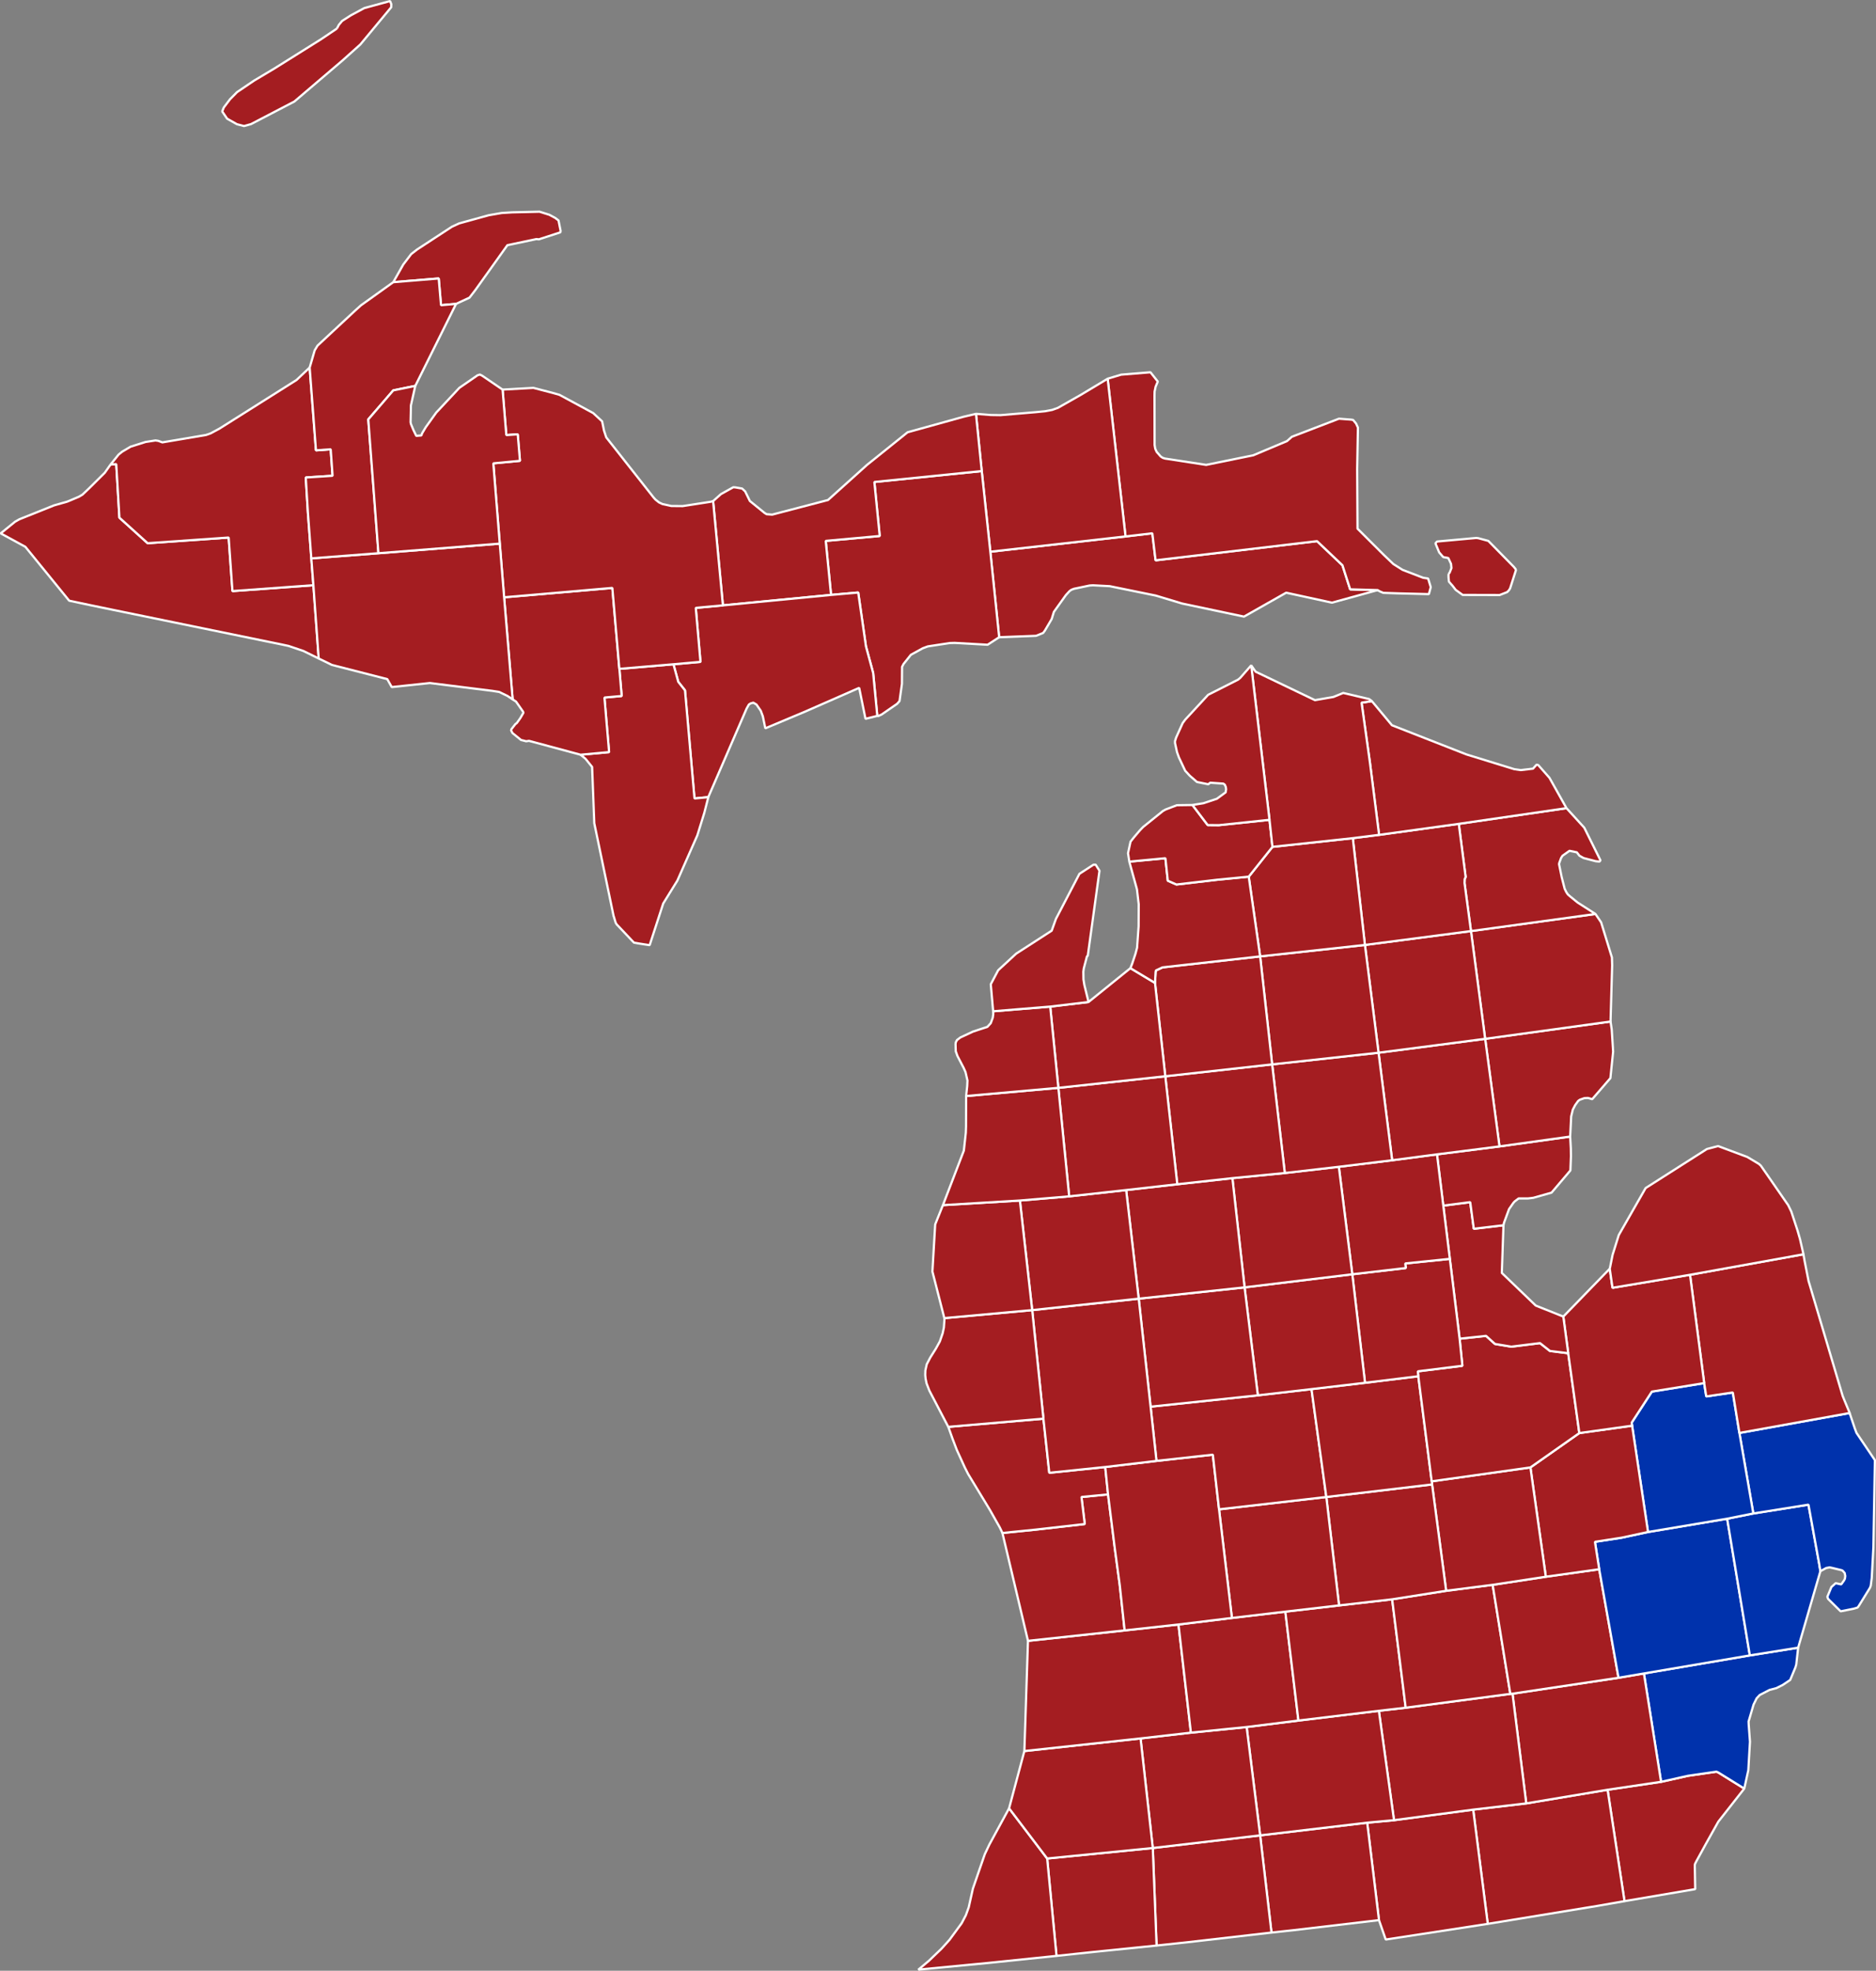 <?xml version="1.0" encoding="UTF-8"?><svg id="Layer_2" xmlns="http://www.w3.org/2000/svg" viewBox="0 0 2534.51 2660.87"><rect x="0" y="0" width="2534.51" height="2660.87" fill="#808080" stroke="none"/><defs><style>.cls-1{fill:#0032ac;}.cls-1,.cls-2{stroke:#fff;stroke-linejoin:bevel;stroke-width:3px;}.cls-2{fill:#a41d21;}</style></defs><g id="_Ñëîé_1"><path id="Gogebic" class="cls-2" d="M149.37,627.24l7.69-.61,4.28,72.31,38.17,34.5,109.43-7.66,5.14,72.31,109.33-7.95,7.18,98.96-20.74-10.18-20.04-6.77-12.41-2.65-15.89-3.22-211.22-43.34-29.74-6.16-27.09-5.74-59.2-72.76L.94,720.16l19.47-15.77,5.74-3.26,46.69-18.7,18.09-5.14,15.76-6.64,4.75-2.81,8.94-8.52,21.22-21.06,7.76-11.04"/><path id="Ontonagon" class="cls-2" d="M418.35,496.3l8.52,111.79,19.88-1.47,2.55,35.8-36.22,2.33,2.9,47.58,4.6,61.59,2.81,36.22-109.33,7.95-5.14-72.31-109.43,7.66-38.17-34.5-4.28-72.34-7.69.64,10.95-13.53,4.72-3.83,11.46-6.77,20.17-6.35,13.4-2.07,3.86.57,5.43,2.04,59.07-9.99,6.22-2.2,12.06-6.51,103.94-65.55,17.71-16.75"/><path id="Monroe" class="cls-2" d="M2244.15,2405.8l36.12-8.1,38.74-5.62,2.65,1.21,34.88,21.64-35.04,44.64-16.79,30-13.24,24.16-1.31,2.55-.48,1.88.58,32.55-95.54,16.21-22.85-150.4,72.28-10.72"/><path id="Lenawee" class="cls-2" d="M2171.87,2416.53l22.85,150.4-36.25,6.35-148.48,24.32-19.69-154.23,71.71-8.42,109.87-18.41"/><path id="Hillsdale" class="cls-2" d="M1990.29,2443.37l19.69,154.23-11.9,1.85-125.92,19.31-9.13-26.2-15.92-131.57,36.22-3.35,106.97-14.26"/><path id="Branch" class="cls-2" d="M1702.48,2478.12l144.62-17.14,15.92,131.57-115.49,13.59-29.74,3.19-15.32-131.22"/><path id="St._Joseph" class="cls-2" d="M1557.44,2495.19l145.04-17.07,15.32,131.22-114.31,13.15-40.94,4.37-5.11-131.67"/><path id="Cass" class="cls-2" d="M1414.73,2509.33l142.71-14.14,5.11,131.67-84.37,8.55-50.8,5.42-12.64-131.51"/><path id="Berrien" class="cls-2" d="M1363.29,2441.55l51.44,67.78,12.64,131.51-92.8,9.57-93.66,8.97.13-.25,13.72-11.49,17.2-16.5,10.75-11.9,16.53-22.53,5.71-10.91,3.83-10.63,5.62-25.18,16.05-46.4,6.19-13.08,26.65-48.95"/><path id="Wayne" class="cls-1" d="M2364.07,2235.11l65.26-10.44-2.52,22.63-1.15,3.99-7.08,16.98-10.12,6.76-8.58,4.28-7.79,2.08-1.18.22-13.44,6.96-4.24,4.53-4.15,8.43-6.76,22.98.13,1.44v1.37l1.79,24.32-2.23,38.42-5.46,24.89-34.88-21.64-2.65-1.21-38.74,5.62-36.12,8.1-23.2-146.32,143.12-24.38"/><path id="Washtenaw" class="cls-2" d="M2220.95,2259.49l23.2,146.32-72.28,10.72-109.87,18.41-18.57-148.13,143.22-21.48,34.31-5.84"/><path id="Jackson" class="cls-2" d="M2040.49,2287.09l2.94-.29,18.57,148.13-71.71,8.42-106.97,14.26-20.46-147.72,36.25-4.15,141.37-18.67"/><path id="Calhoun" class="cls-2" d="M1754.18,2323.09l108.69-13.18,20.46,147.72-36.22,3.35-144.62,17.14-18.25-146.28,69.95-8.74"/><path id="Kalamazoo" class="cls-2" d="M1608.95,2339.43l75.28-7.59,18.25,146.28-145.04,17.07-16.53-147.98,68.04-7.79"/><path id="Van_Buren" class="cls-2" d="M1383.94,2364.26l156.97-17.04,16.53,147.98-142.71,14.14-51.44-67.78,20.65-77.29"/><path id="Allegan" class="cls-2" d="M1519.43,2201.38l72.73-7.98,16.79,146.03-68.04,7.79-156.97,17.04,4.88-148.77,130.61-14.1"/><path id="Barry" class="cls-2" d="M1736.5,2176.04l17.68,147.05-69.95,8.74-75.28,7.59-16.79-146.03,72.19-8.84,72.15-8.52"/><path id="Eaton" class="cls-2" d="M1809.1,2167.62l71.74-8.23,18.32,146.38-36.28,4.15-108.69,13.18-17.68-147.05,72.6-8.42"/><path id="Ingham" class="cls-2" d="M1953.78,2147.89l62.83-8.07,23.87,147.27-141.37,18.67-18.29-146.38,72.95-11.49"/><path id="Livingston" class="cls-2" d="M2160.57,2118.79l26.07,146.54-143.22,21.48-2.94.29-23.87-147.24,71.8-10.95,72.15-10.12"/><path id="Oakland" class="cls-1" d="M2333.44,2050.56l30.63,184.55-143.12,24.38-34.31,5.84-26.07-146.54-5.78-37.02,35.96-5.55,35.74-7.69,106.94-17.97"/><path id="Macomb" class="cls-1" d="M2368.76,2043.48l74.51-11.87,14.46,79.78,1.63,10.02-30.03,103.27-65.26,10.44-30.63-184.55,35.33-7.08"/><path id="St._Clair" class="cls-1" d="M2349.97,1934.79l149-26.93.77,2.62,6.03,17.84,2.39,6.35,24.86,36.83-2.04,117.79-2.23,41.39-1.34,10.31-1.05,2.81-15.45,25.05-1.44,1.72-5.2,1.53-17.52,3.51-16.88-16.66-1.12-2.93,5.49-13.21,5.75-5.17,7.53,1.59,3.8-5.33,1.18-2.33.48-3.64-.77-4.02-2.65-3.06-1.47-.77-12.67-3.06-3.54-.77-4.69.89-7.37,4.02-.45.25-1.63-10.02-14.46-79.78-74.51,11.87-18.8-108.69"/><path id="Lapeer" class="cls-1" d="M2205.02,1924.96l-.58-4.15,27.25-41.87,70.68-11.46,2.78,17.97,35.93-5.3,8.87,54.63,18.8,108.69-35.33,7.08-106.94,17.97-21.48-143.57"/><path id="Genesee" class="cls-2" d="M2133.7,1934.92l71.32-9.96,21.48,143.54-35.74,7.72-35.96,5.55,5.78,37.02-72.15,10.12-20.81-147.59,66.09-46.4"/><path id="Shiawassee" class="cls-2" d="M2067.61,1981.32l20.81,147.59-71.8,10.91-62.83,8.07-19.02-143.6-.48-4.21,133.33-18.76"/><path id="Clinton" class="cls-2" d="M1934.76,2004.29l19.02,143.6-72.95,11.49-71.74,8.23-17.2-146.38,142.87-16.94"/><path id="Ionia" class="cls-2" d="M1646.95,2037.93l144.94-16.69,17.2,146.38-72.6,8.42-72.15,8.52-17.39-146.63"/><path id="Ottawa" class="cls-2" d="M1497,2017.76l9.16,72.98,6.64,49.24,6.64,61.4-130.61,14.1-34.53-145.64,44.8-4.53,66.41-7.56-4.44-36.51,35.93-3.48"/><path id="Muskegon" class="cls-2" d="M1281.15,1926.55l128.54-11.04,7.95,73.04,75.57-7.82,3.8,37.02-35.93,3.48,4.44,36.51-66.41,7.56-44.8,4.53-3.51-7.34-13.4-23.74-29.45-48.57-4.56-9-10.75-23.55-5.58-14.61-5.87-16.47"/><path id="Kent" class="cls-2" d="M1493.2,1980.74l69.22-8.23,76.14-8.39,8.39,73.81,17.39,146.63-72.19,8.84-72.73,7.98-6.64-61.4-6.64-49.24-9.16-72.98-3.8-37.02"/><path id="Montcalm" class="cls-2" d="M1771.86,1875.59l20.04,145.64-144.94,16.69-8.39-73.81-76.14,8.39-7.95-73.21,144.91-15.32,72.47-8.39"/><path id="Gratiot" class="cls-2" d="M1844.17,1867.04l71.99-8.84,18.13,141.88.48,4.21-142.87,16.94-20.04-145.64,72.31-8.55"/><path id="Saginaw" class="cls-2" d="M2118.7,1827.12l15,107.8-66.09,46.4-133.33,18.76-18.13-141.88-.7-6.64,60.25-7.5-3.73-36.51,35.68-3.86,12.09,10.91,22.08,3.67,38.74-4.82,13.4,10.6,24.73,3.06"/><path id="Sanilac" class="cls-2" d="M2283.27,1721.23l153.24-27.7,1.47,8.68,5.46,27.7,1.63,5.33,44.36,149.44,2.07,5.17,7.47,18-149,26.93-8.87-54.63-35.93,5.3-2.78-17.97-19.12-146.25"/><path id="Tuscola" class="cls-2" d="M2174.8,1713l3.73,25.78,104.73-17.55,19.12,146.25-70.68,11.46-27.25,41.87.58,4.15-71.32,9.96-15-107.8-6.64-49.46,62.74-64.65"/><path id="Huron" class="cls-2" d="M2283.27,1721.23l-104.73,17.55-3.73-25.78.48-2.08,3.35-16.66,8.39-26.77,36.25-63.38,82.75-52.69,15.16-3.99,39.47,14.75,15.76,9.41,2.52,2.33,11.17,16.08,25.79,37.27,4.15,8.52,8.39,25.5,3.38,11.74,4.69,20.49-153.24,27.7"/><path id="Bay" class="cls-2" d="M1949.89,1627.86l36.41-4.72,4.85,35.96,40.08-4.76-2.24,64.4,45.83,44.04,37.24,14.87,6.64,49.46-24.73-3.06-13.4-10.6-38.74,4.82-22.08-3.67-12.09-10.91-35.68,3.86-13.21-107.83-8.87-71.87"/><path id="Midland" class="cls-2" d="M1827,1720.53l72.28-8.42-.77-6.19,60.25-6.19,13.21,107.83,3.73,36.51-60.22,7.5.67,6.64-71.99,8.84-17.17-146.51"/><path id="Isabella" class="cls-2" d="M1827,1720.53l17.17,146.51-72.31,8.55-72.47,8.39-17.93-145.77,145.55-17.68"/><path id="Mecosta" class="cls-2" d="M1538.42,1753.47l143.03-15.25,17.93,145.77-144.91,15.32-16.05-145.84"/><path id="Newaygo" class="cls-2" d="M1538.42,1753.47l16.05,145.84,7.95,73.21-69.22,8.23-75.57,7.82-7.95-73.04-15.19-146.6,143.92-15.45"/><path id="Oceana" class="cls-2" d="M1275.82,1779.7l118.68-10.79,15.19,146.6-128.54,11.04-21.99-42.12-3.54-6.76-3.83-9.89-1.31-6.45-.48-4.88.19-6.03,1.88-8.42,4.88-9.25,7.5-11.94,5.33-9.7,3.8-11.04,1.63-7.69.77-11.33-.16-1.34"/><path id="Arenac" class="cls-2" d="M2121.35,1534.62l.86,15.76.16,10.75-.73,19.18-25.47,30-24.6,6.96-7.21.86h-12.64l-5.3,3.99-1.82,2.04-5.87,8.42-6.77,18.38-.73,3.38-40.08,4.76-4.85-35.96-36.41,4.72-8.49-69.25,84.44-10.72,95.51-13.28"/><path id="Gladwin" class="cls-2" d="M1941.4,1558.61l17.36,141.11-60.25,6.19.77,6.19-72.28,8.42-18.19-145.13,72.02-8.81,60.57-7.98"/><path id="Clare" class="cls-2" d="M1735.79,1583.82l73.01-8.42,18.19,145.13-145.55,17.68-16.47-147.46,70.81-6.92"/><path id="Osceola" class="cls-2" d="M1664.98,1590.75l16.47,147.46-143.03,15.25-16.95-146.67,69.06-7.82,74.45-8.23"/><path id="Lake" class="cls-2" d="M1521.47,1606.8l16.95,146.67-143.92,15.45-16.59-147.98,66.57-5.62,77-8.52"/><path id="Mason" class="cls-2" d="M1273.9,1627.16l104-6.22,16.59,147.98-118.68,10.79-16.08-62.87,3.73-63.63,10.43-26.04"/><path id="Iosco" class="cls-2" d="M2006.47,1402.63l169.42-23.36,1.56,10.59,1.91,30.06-3.67,35.74-24.57,28.46-5.62-1.66-4.88.19-6.19,2.2-2.3,1.63-3.99,5.55-3.25,6.22-2.2,9.09-1.34,27.25-95.51,13.28-19.37-145.26"/><path id="Ogemaw" class="cls-2" d="M2006.47,1402.63l19.37,145.26-84.44,10.72-60.57,7.98-18.38-145.2,144.02-18.76"/><path id="Roscommon" class="cls-2" d="M1718.69,1437.12l143.76-15.73,18.38,145.2-72.02,8.81-73.01,8.42-17.1-146.7"/><path id="Missaukee" class="cls-2" d="M1718.69,1437.12l17.1,146.7-70.81,6.92-74.45,8.23-16.21-145.8,144.37-16.05"/><path id="Wexford" class="cls-2" d="M1429.86,1468.81l144.46-15.64,16.21,145.8-69.06,7.82-77,8.52-14.62-146.51"/><path id="Manistee" class="cls-2" d="M1429.86,1468.81l14.62,146.51-66.57,5.62-104,6.22,28.27-73.65,2.65-24.03.29-8.39.13-41.23,124.62-11.04"/><path id="Alcona" class="cls-2" d="M1987.32,1257.14l168.17-23.1,7.66,11.33,14.58,47.42.32,10.47-2.17,76.01-169.42,23.36-19.15-145.49"/><path id="Oscoda" class="cls-2" d="M1844.04,1275.87l143.28-18.73,19.15,145.49-144.02,18.76-18.41-145.52"/><path id="Crawford" class="cls-2" d="M1702.48,1291.32l141.56-15.44,18.41,145.52-143.76,15.73-16.21-145.81"/><path id="Kalkaska" class="cls-2" d="M1702.48,1291.32l16.21,145.81-144.37,16.05-13.91-126.05.83-14.74.45-2.07,8.84-4.12,131.95-14.87"/><path id="Grand_Treverse" class="cls-2" d="M1527.22,1307.21l33.19,19.91,13.91,126.05-144.46,15.64-11.01-109.71,51.79-6.19,56.58-45.7"/><path id="Benzie" class="cls-2" d="M1418.85,1359.1l11.01,109.71-124.62,11.04,1.47-13.4.35-7.53-2.65-11.49-2.65-5.87-8.23-15.76-2.27-6.35-.29-9.7.29-2.33,1.63-3.13,4.59-3.51,17.2-7.98,19.31-6.35,4.56-5.01,2.68-7.34.7-5.01-.16-3.67,77.07-6.32"/><path id="Leelanau" class="cls-2" d="M1470.64,1352.91l-51.79,6.19-77.07,6.32-3.22-36.51,10.02-18.89,24.28-22.4,48-31.02,5.75-15.96,31.72-60.82,18.86-12.22,3.06-.13,5.17,8.23-15.8,114.72-1.15.89-4.28,16.34-.57,4.28.16,10.47,1.18,7.4,5.68,23.1"/><path id="Alpena" class="cls-2" d="M2116.34,1091.17l24.03,26.36,21.92,44.17-1.44,1.63-5.08-.54-16.34-4.28-5.58-3.13-3.54-4.6-9.89-2.04-9.38,6.64-2.01,3.13-2.55,7.02-.13,1.47,3.51,17.23,3.99,15.64,2.2,4.56,2.04,3.1,2.65,2.36,10.63,8.68,24.13,15.48-168.17,23.1-8.71-64.81.16-5.3,1.34-2.94-9.29-71.74,145.52-21.19"/><path id="Montmorency" class="cls-2" d="M1970.82,1112.36l9.29,71.74-1.34,2.94-.16,5.3,8.71,64.81-143.28,18.73-16.37-144.18,35.49-4.47,107.67-14.87"/><path id="Otsego" class="cls-2" d="M1719.1,1143.44l108.56-11.74,16.37,144.18-141.56,15.44-15.41-107.67,32.04-40.21"/><path id="Antrim" class="cls-2" d="M1525.75,1163.48l3.51-.45,45.22-4.28,3.22,30.35,11.68,5.14,55.24-6.45,42.44-4.15,15.41,107.67-131.95,14.87-8.84,4.12-.45,2.07-.83,14.74-33.19-19.91,2.33-5.87,4.43-13.27,2.23-8.36,2.08-28.85.13-30.06-2.36-20.04-10.31-37.27"/><path id="Charlevoix" class="cls-2" d="M1611.02,1086.89l20.62,27.13,15.03.13,68.45-7.21,3.99,36.51-32.04,40.21-42.44,4.15-55.24,6.45-11.68-5.14-3.22-30.35-45.22,4.28-3.51.45-1.79-11.49,3.38-15.57,4.31-5.49,8.27-9.73,4.37-4.56,26.84-21.64,3.64-2.04,15.19-5.78,21.06-.29"/><path id="Presque_Isle" class="cls-2" d="M2116.34,1091.17l-145.52,21.19-107.67,14.87-12.35-97.49-11.33-81.02,13.95-2.04,27.12,32.55,100.75,39.44,64.65,19.91,8.71,1.21,16.47-1.95,4.72-5.3,2.33.42,15.19,17.26,22.98,40.94"/><path id="Cheboygan" class="cls-2" d="M1715.12,1106.93l-24.7-208.58,5.9,8.55,80.23,38.45,24.92-4.31,13.28-5.42,35.01,8.26,3.67,2.78-13.95,2.04,11.33,81.02,12.35,97.49-35.49,4.47-108.56,11.74-3.99-36.51"/><path id="Emmet" class="cls-2" d="M1715.12,1106.93l-68.45,7.21-15.03-.13-20.62-27.13,14.84-2.36,18.13-6,11.94-8.74.57-4.09-.38-2.97-1.37-3.22-2.01-1.47-17.68-1.21-2.65,2.11-15.32-3.13-9.64-8.39-6.25-6.77-8.46-17.97-2.59-7.21-2.68-12.25v-2.62l1.5-4.72,8.81-19.47,3.41-4.66,31.05-33.63,40.5-20.49,2.97-2.49,14.71-16.79,24.7,208.58"/><path id="Mackinac" class="cls-2" d="M1337.95,744.93l182.63-20.62,36.25-4.28,4.4,36.51,218.15-25.91,34.31,32.55,10.43,32.55,37.14,1.02-61.75,16.98-61.85-13.47-56.99,32.29-83.64-17.68-35.68-10.75-62.13-12.67-22.69-1.18-4.44.29-21.03,4.4-3.54,1.34-2.52,1.79-4.98,5.42-16.21,22.66-2.97,9.64-9.25,15.73-2.33,3.1-9.45,3.83-49.94,1.91-11.93-115.46"/><path id="Chippewa" class="cls-2" d="M1956.97,774.8l1.47-1.47,2.49-6.32-.58-5.74-3.67-7.82-6.89-1.31-5.45-6.32-5.04-12.25,2.11-2.36,1.02-.13,51.95-4.72,2.84.32,13.53,3.64,34.43,35.04,2.42,2.97.41,1.63-7.82,24.44-1.63,2.65-2.36,2.39-10.12,3.96-49.97-.13-9.45-6.83-4.24-5.55-4.85-5.49-.61-6.16v-4.44M1520.58,724.31l-24.13-212.98,18.22-5.46,39.63-3.22,9.89,12.51-2.97,7.05-1.34,6.48-.13,5.3.13,66.89.86,4.98,1.95,4.28,5.43,6.19,2.68,1.79,3.13,1.02,55.65,8.55,63.63-12.96,45.54-19.15,6.61-5.87,63.6-24.38,16.05,1.21,3.06.45,3.99,4.85,2.52,5.49-1.02,55.97.48,80.51,35.61,35.52,12.8,12.22,12.38,7.82,27.86,10.72,6.73,1.02,3.54,11.65-2.49,9.41-39.95-.99-21.64-.73-4.69-1.95-2.94-1.75-37.14-1.02-10.43-32.55-34.31-32.55-218.15,25.91-4.4-36.51-36.22,4.28"/><path id="Luce" class="cls-2" d="M1326.34,636.04l-7.79-77.29,20.14,1.6,12.99.19,47.42-4.02,12.96-1.28,9.45-1.79,7.82-2.81,30.86-17.52,36.28-21.8,24.13,212.98-182.63,20.62-11.62-108.88"/><path id="Schoolcraft" class="cls-2" d="M1326.34,636.04l11.62,108.88,11.93,115.46-15.57,10.15-44.36-2.49-6.8.19-29.61,4.53-6.77,2.49-16.15,8.84-9.89,12.38-2.04,3.96-.16,22.95-3.25,23.17-3.22,3.7-21.09,14.55-4.56,2.04-1.18-.25-5.58-57.89-9.73-35.93-10.47-72.76-36.67,3.25-7.21-72.95,72.95-6.61-7.24-72.92,145.07-14.74"/><path id="Alger" class="cls-2" d="M1326.34,636.04l-145.07,14.74,7.24,72.92-72.95,6.61,7.21,72.95-146.09,14.11-13.24-140.79,10.59-9.45,16.63-9.25,2.52.13,9.41,1.63,4.12,3.83,6.38,12.99,19.98,16.21,2.68,1.6,7.5.57,75.41-19.72,52.72-47.42,54.79-44.04,74.96-20.77,17.42-4.12,7.79,77.29"/><path id="Delta" class="cls-2" d="M976.68,817.37l146.09-14.11,36.67-3.25,10.47,72.76,9.73,35.93,5.58,57.89-15.92,3.96-8.52-41.8-72.76,31.94-54.06,22.69-3.35-16.21-2.81-7.53-5.78-8.36-4.28-2.55-3.67,1.05-2.33,1.5-3.06,5.42-44.52,102.82-7.05,16.21-.16.58-18.7,1.79-12.83-146-9.09-11.46-6.51-23.74,36.54-3.22-6.35-72.92,36.67-3.38"/><path id="Menominee" class="cls-2" d="M836.78,903.08l73.05-6.19,6.51,23.74,9.09,11.46,12.83,146,18.7-1.79-5.42,21.19-9.41,30.35-27,61.14-19.12,30.92-18.32,56.26-13.4-2.07-7.63-1.34-.29-.13-23.26-24.57-1.34-2.23-2.62-8.68-.16-.29-26.1-125.35-2.94-76.01-8.81-10.88-.77-.7-.45-.32-5.59-4.56,38.55-3.54-6.29-73.65,23.3-2.11-3.13-36.64"/><path id="Dickinson" class="cls-2" d="M681.08,806.48l146.25-12.67,9.45,109.27,3.13,36.64-23.3,2.11,6.29,73.65-38.55,3.54-69.63-18.73-3.99.57-.32-.13-3.96-1.02-2.49-.57-11.27-9.13-.29-.19-1.88-3.67.41-1.5.16-.26,5.17-6.64,2.07-1.6,4.69-6.64,4.12-7.08-.41-1.47-.93-1.34-8.65-12.38-4.56-2.9-11.52-137.86"/><path id="Marquette" class="cls-2" d="M679,526.04l41.68-2.33,25.98,6.77,9.25,2.65,45.51,24.6,12.06,11.17,2.52,12.38,3.06,9.25,63.95,81.18,2.49,2.78,4.75,3.8,4.66,2.23,12.09,2.68,15.32.13,37.88-5.87,3.22-.89,13.24,140.79-36.67,3.38,6.35,72.92-36.54,3.22-73.05,6.19-9.45-109.27-146.25,12.67-5.87-72.47-8.71-108.4,36-3.41-3-35.49-.7-.26-14.74,1.02-5.04-61.43"/><path id="Iron" class="cls-2" d="M511.28,746.97l163.93-12.96,5.87,72.47,11.52,137.86-6.93-4.63-11.2-5.43-7.31-1.15-.67-.16-85.71-10.75-51.54,5.46-6.03-10.75-74.8-19.15-17.84-8.68-7.18-98.96-2.81-36.22,90.69-6.96"/><path id="Keweenaw" class="cls-2" d="M455.18,38.56l2.11-3.99.51-1.02,4.44-5.3,11.77-7.53,18.25-9.83,34.75-9.45,1.63,4.21-.13,4.18-41.68,50.2-24.13,21.64-65,55.4-58.59,30.51-9.41,2.62-9.61-2.49-13.24-7.47-6.64-9.77,2.11-5.3,8.49-11.2,9.45-9.57,22.88-15.48,27.64-16.47,62.74-39.31,21.67-14.58M531.32,381.01l13.53-23.9,10.66-14.01,7.91-6.16,47.1-30.79,9.86-4.53,40.08-11.04,17.42-3,14.23-.86,36.83-.86,13.24,4.15,7.85,4.21,4.53,3.42,2.81,14.01-.26,2.04-29.07,9.45-3.38-.32-39.16,8.23-43.18,60.41-8.04,10.44-18.16,8.42-20.33,1.79-3.1-36.12-61.4,5.04"/><path id="Houghton" class="cls-2" d="M531.32,381.01l61.4-5.04,3.1,36.12,20.33-1.79-55.08,110.73-29.74,6.06-33.76,39.19,13.72,180.68-90.69,6.96-4.6-61.59-2.9-47.58,36.22-2.33-2.55-35.8-19.88,1.47-8.52-111.79,6.77-23.26,3.83-6.32,20.04-18.7,31.21-29.04,7.34-6.64,43.78-31.34"/><path id="Baraga" class="cls-2" d="M679,526.04l5.04,61.43,14.74-1.02.7.26,3,35.49-36,3.41,8.71,108.4-163.93,12.96-13.72-180.68,33.76-39.19,29.74-6.06-5.87,26.23-.48,22.85.48,2.33,3.35,8.1,3.86,7.95,6.89-.57,1.05-2.94,4.85-8.11,14.17-19.79,31.21-33.38,24.6-16.98,3.22-1.02,3.22,1.66,27.38,18.67"/></g></svg>